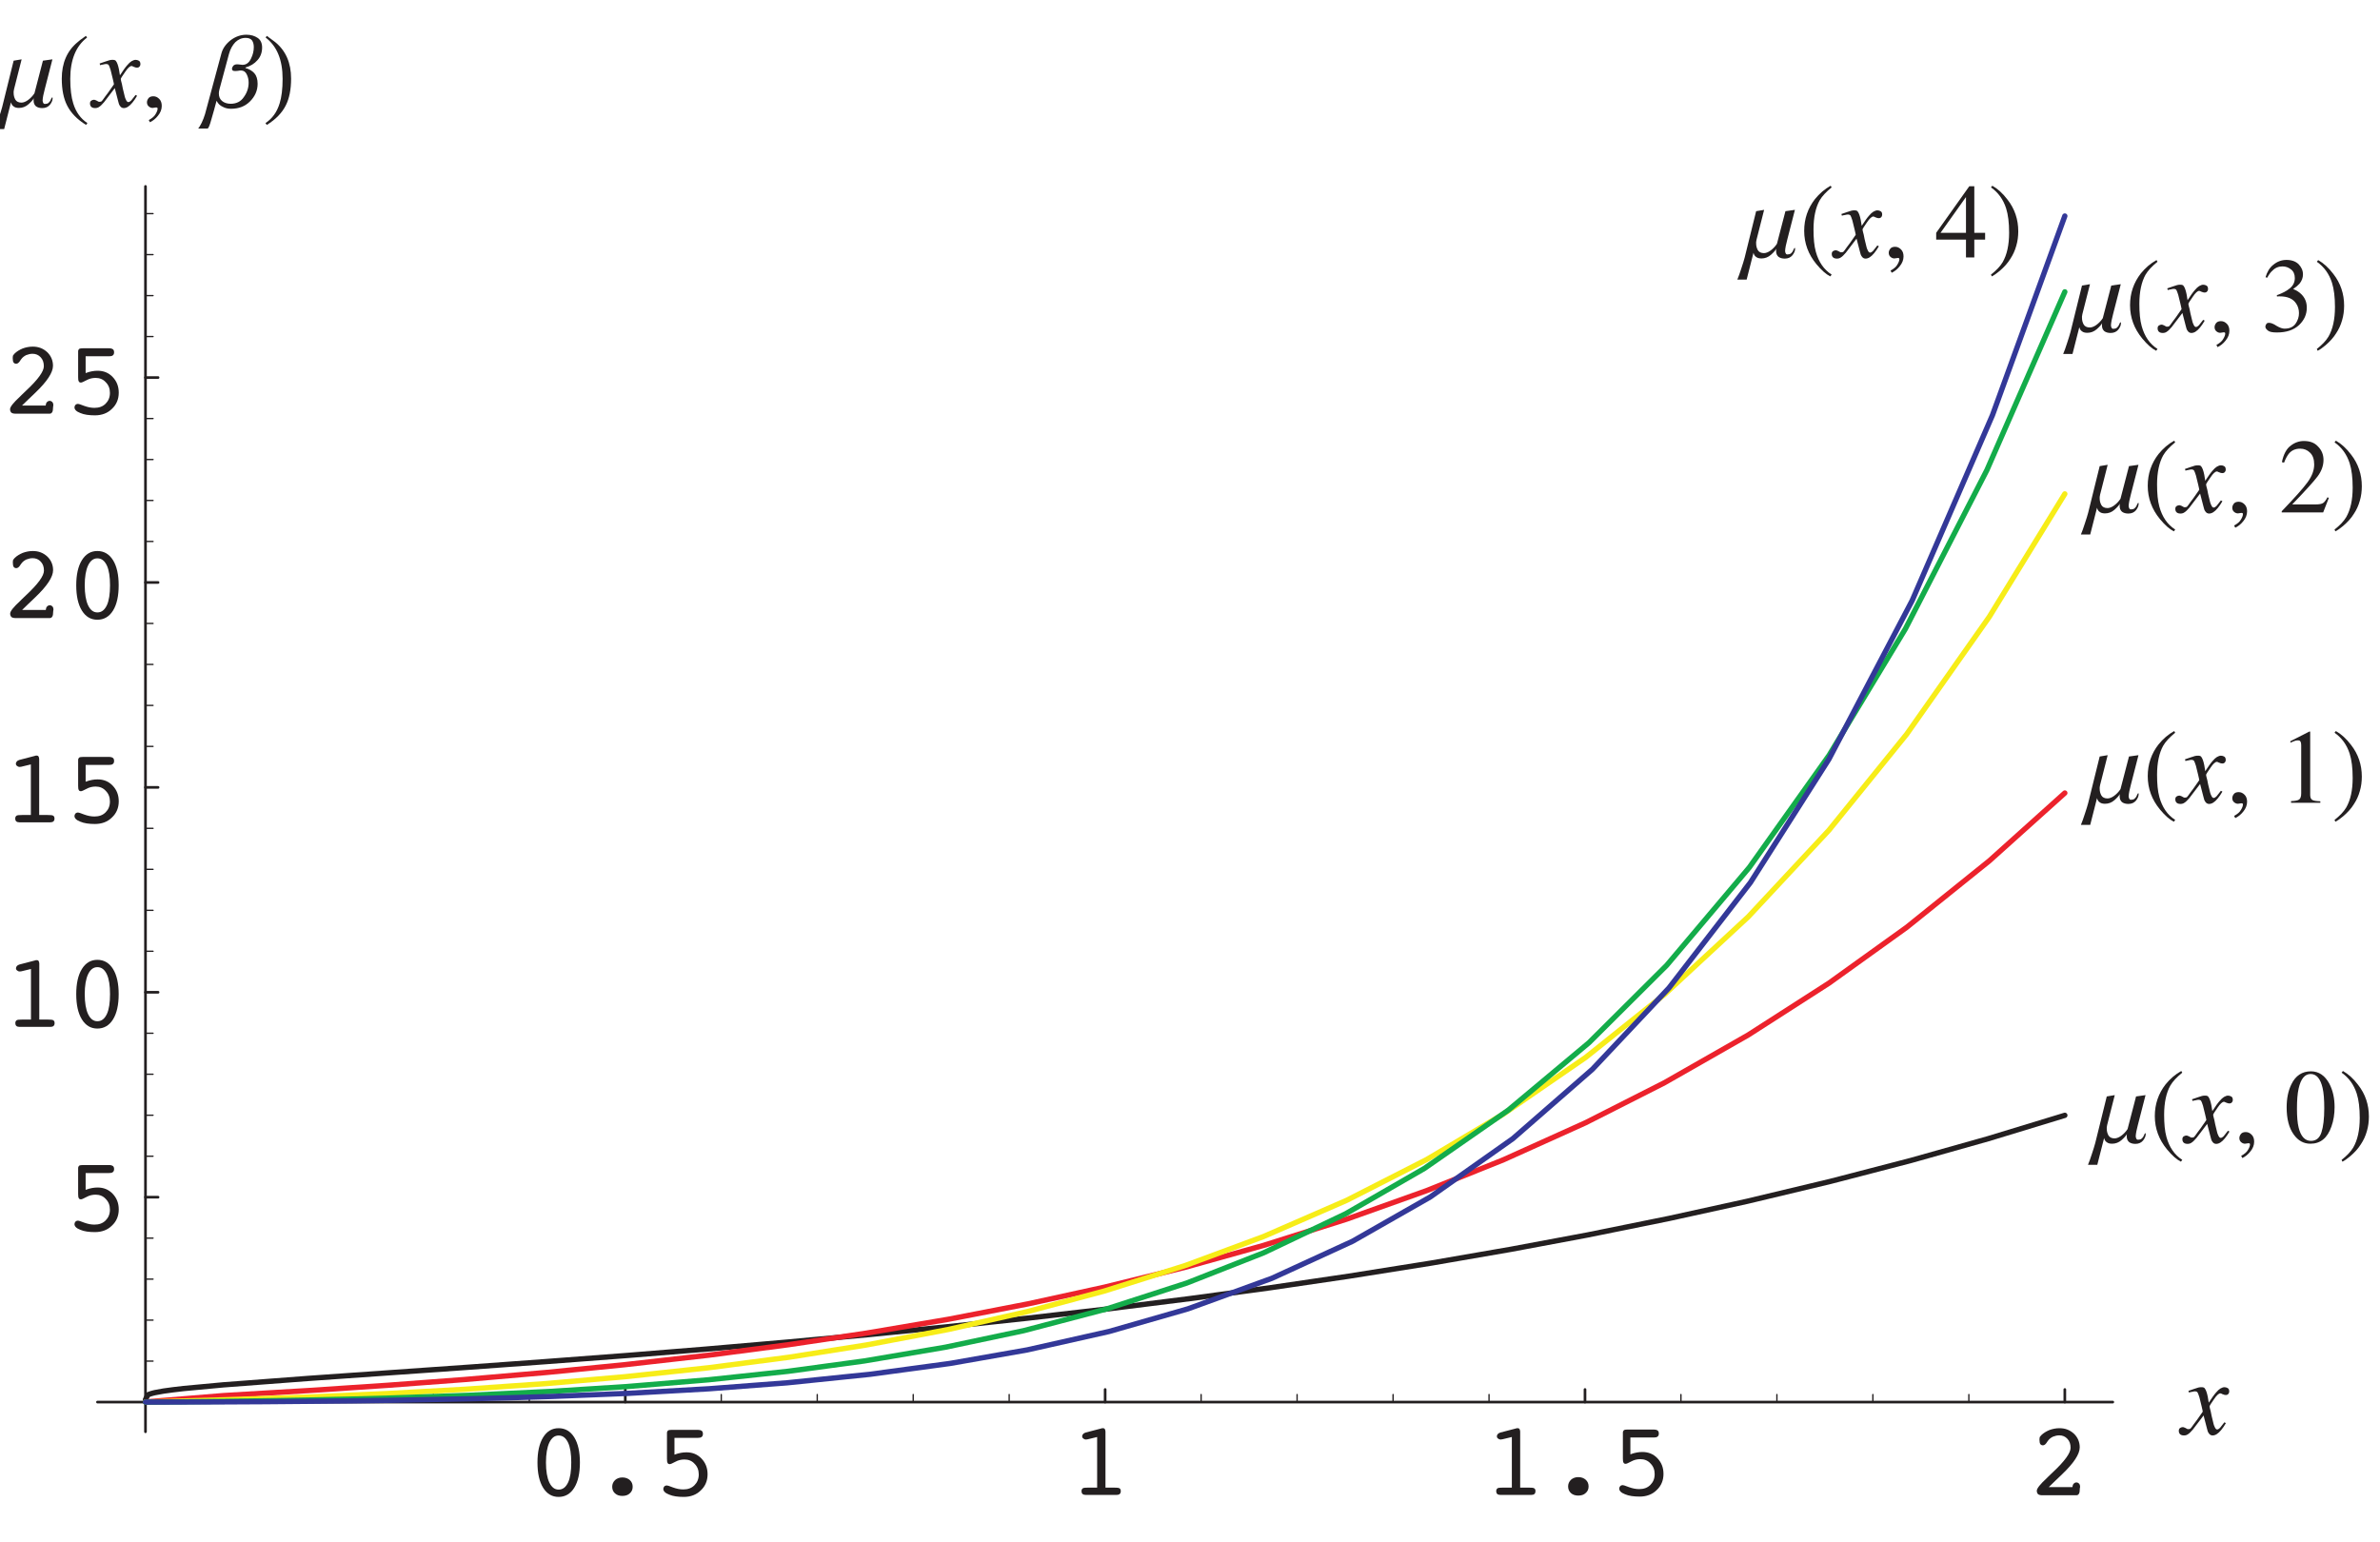 <?xml version="1.0" encoding="UTF-8"?>
<svg xmlns="http://www.w3.org/2000/svg" xmlns:xlink="http://www.w3.org/1999/xlink" width="223.45" height="144.78" viewBox="0 0 223.45 144.78">
<defs>
<g>
<g id="glyph-0-0">
<path d="M 5.484 1.766 L 5.484 -7.031 L 0.5 -7.031 L 0.5 1.766 Z M 1.062 -6.469 L 4.922 -6.469 L 4.922 1.203 L 1.062 1.203 Z M 1.062 -6.469 "/>
</g>
<g id="glyph-0-1">
<path d="M 3.875 -4.938 C 4.078 -4.5 4.172 -3.875 4.172 -3.078 C 4.172 -2.266 4.078 -1.641 3.875 -1.203 C 3.656 -0.75 3.375 -0.531 2.984 -0.531 C 2.609 -0.531 2.328 -0.75 2.109 -1.203 C 1.906 -1.641 1.797 -2.266 1.797 -3.078 C 1.797 -3.875 1.906 -4.5 2.109 -4.938 C 2.328 -5.391 2.609 -5.609 2.984 -5.609 C 3.375 -5.609 3.656 -5.391 3.875 -4.938 Z M 4.453 -0.703 C 4.812 -1.281 4.984 -2.078 4.984 -3.078 C 4.984 -4.062 4.812 -4.859 4.453 -5.438 C 4.094 -6.016 3.594 -6.297 2.984 -6.297 C 2.375 -6.297 1.891 -6.016 1.531 -5.438 C 1.172 -4.859 1 -4.062 1 -3.078 C 1 -2.078 1.172 -1.281 1.531 -0.703 C 1.891 -0.125 2.375 0.156 2.984 0.156 C 3.594 0.156 4.094 -0.125 4.453 -0.703 Z M 4.453 -0.703 "/>
</g>
<g id="glyph-0-2">
<path d="M 2.297 -0.172 C 2.469 -0.016 2.703 0.062 2.984 0.062 C 3.266 0.062 3.516 -0.016 3.672 -0.172 C 3.859 -0.328 3.953 -0.531 3.953 -0.797 C 3.953 -1.062 3.859 -1.266 3.688 -1.422 C 3.516 -1.578 3.281 -1.672 2.984 -1.672 C 2.703 -1.672 2.469 -1.578 2.297 -1.422 C 2.125 -1.25 2.031 -1.047 2.031 -0.797 C 2.031 -0.531 2.125 -0.328 2.297 -0.172 Z M 2.297 -0.172 "/>
</g>
<g id="glyph-0-3">
<path d="M 1.891 -5.391 L 4.094 -5.391 C 4.25 -5.391 4.359 -5.406 4.453 -5.484 C 4.531 -5.547 4.562 -5.641 4.562 -5.766 C 4.562 -5.891 4.531 -5.984 4.453 -6.047 C 4.359 -6.109 4.25 -6.141 4.094 -6.141 L 1.641 -6.141 C 1.469 -6.141 1.359 -6.125 1.281 -6.078 C 1.219 -6.016 1.188 -5.953 1.188 -5.844 L 1.188 -3.422 C 1.188 -3.234 1.203 -3.094 1.25 -3.031 C 1.281 -2.953 1.359 -2.922 1.453 -2.922 C 1.516 -2.922 1.688 -2.984 1.969 -3.141 C 2.25 -3.297 2.531 -3.359 2.828 -3.359 C 3.203 -3.359 3.531 -3.234 3.781 -2.953 C 4.047 -2.688 4.172 -2.359 4.172 -1.953 C 4.172 -1.531 4.031 -1.203 3.766 -0.938 C 3.5 -0.672 3.156 -0.547 2.719 -0.547 C 2.406 -0.547 2.094 -0.609 1.75 -0.734 C 1.406 -0.875 1.219 -0.922 1.172 -0.922 C 1.094 -0.922 1 -0.891 0.938 -0.828 C 0.875 -0.75 0.844 -0.688 0.844 -0.594 C 0.844 -0.391 1.016 -0.203 1.391 -0.062 C 1.75 0.094 2.219 0.156 2.766 0.156 C 3.406 0.156 3.953 -0.047 4.359 -0.453 C 4.781 -0.844 5 -1.359 5 -1.969 C 5 -2.562 4.812 -3.047 4.422 -3.453 C 4.047 -3.844 3.578 -4.031 3.016 -4.031 C 2.844 -4.031 2.672 -4.016 2.5 -3.984 C 2.297 -3.953 2.109 -3.891 1.891 -3.812 Z M 1.891 -5.391 "/>
</g>
<g id="glyph-0-4">
<path d="M 2.734 -5.438 L 2.734 -0.688 L 1.938 -0.688 C 1.641 -0.688 1.469 -0.672 1.391 -0.625 C 1.312 -0.562 1.266 -0.484 1.266 -0.344 C 1.266 -0.234 1.297 -0.156 1.359 -0.094 C 1.422 -0.031 1.531 0 1.656 0 L 4.562 0 C 4.688 0 4.797 -0.031 4.859 -0.094 C 4.922 -0.156 4.953 -0.234 4.953 -0.344 C 4.953 -0.484 4.922 -0.562 4.828 -0.625 C 4.75 -0.672 4.578 -0.688 4.281 -0.688 L 3.516 -0.688 L 3.516 -5.953 C 3.516 -6.047 3.484 -6.125 3.453 -6.188 C 3.422 -6.234 3.375 -6.266 3.312 -6.266 C 3.266 -6.266 3.234 -6.266 3.203 -6.266 C 3.172 -6.266 3.141 -6.25 3.094 -6.234 L 1.656 -5.859 C 1.562 -5.828 1.469 -5.781 1.422 -5.719 C 1.359 -5.656 1.328 -5.594 1.328 -5.516 C 1.328 -5.422 1.359 -5.344 1.438 -5.297 C 1.5 -5.234 1.578 -5.203 1.672 -5.203 C 1.688 -5.203 1.719 -5.203 1.734 -5.203 C 1.75 -5.219 1.781 -5.219 1.828 -5.219 Z M 2.734 -5.438 "/>
</g>
<g id="glyph-0-5">
<path d="M 4.516 0 C 4.594 0 4.656 -0.031 4.703 -0.094 C 4.75 -0.141 4.781 -0.219 4.797 -0.312 L 4.828 -0.703 C 4.828 -0.703 4.828 -0.719 4.844 -0.75 C 4.844 -0.766 4.844 -0.781 4.844 -0.797 C 4.844 -0.922 4.812 -1.016 4.75 -1.094 C 4.688 -1.156 4.609 -1.203 4.5 -1.203 C 4.391 -1.203 4.312 -1.156 4.25 -1.094 C 4.172 -1.016 4.141 -0.906 4.125 -0.766 L 1.906 -0.766 L 2.5 -1.344 C 2.656 -1.5 2.875 -1.688 3.156 -1.969 C 4.25 -3.016 4.812 -3.859 4.812 -4.5 C 4.812 -5 4.625 -5.438 4.266 -5.781 C 3.891 -6.125 3.453 -6.297 2.906 -6.297 C 2.594 -6.297 2.266 -6.234 1.969 -6.125 C 1.672 -6 1.406 -5.844 1.203 -5.641 C 1.141 -5.578 1.094 -5.516 1.062 -5.469 C 1.047 -5.406 1.031 -5.328 1.031 -5.219 C 1.031 -5.016 1.062 -4.875 1.109 -4.812 C 1.156 -4.734 1.25 -4.688 1.359 -4.688 C 1.5 -4.688 1.641 -4.812 1.766 -5.031 C 1.797 -5.078 1.828 -5.125 1.859 -5.156 C 1.969 -5.297 2.109 -5.406 2.297 -5.5 C 2.5 -5.578 2.688 -5.625 2.891 -5.625 C 3.203 -5.625 3.453 -5.516 3.656 -5.297 C 3.859 -5.078 3.953 -4.812 3.953 -4.453 C 3.953 -3.969 3.406 -3.203 2.266 -2.141 C 2.094 -1.969 1.953 -1.844 1.859 -1.75 L 1.719 -1.609 C 1.094 -1.031 0.781 -0.641 0.781 -0.422 C 0.781 -0.281 0.828 -0.172 0.906 -0.094 C 1 -0.031 1.125 0 1.297 0 Z M 4.516 0 "/>
</g>
<g id="glyph-1-0">
<path d="M 7.641 0 L 7.641 -6.5 L -0.094 -6.5 L -0.094 0 Z M 0.812 -0.891 L 0.812 -5.609 L 6.75 -5.609 L 6.75 -0.891 Z M 0.812 -0.891 "/>
</g>
<g id="glyph-1-1">
<path d="M -0.281 -0.328 C -0.281 -0.234 -0.266 -0.156 -0.219 -0.078 C -0.141 0.047 0 0.109 0.203 0.109 C 0.359 0.109 0.5 0.062 0.594 -0.016 C 0.703 -0.078 0.859 -0.234 1.047 -0.453 L 2.047 -1.766 L 2.359 -0.562 C 2.406 -0.359 2.453 -0.203 2.516 -0.125 C 2.609 0.031 2.734 0.109 2.891 0.109 C 3.156 0.109 3.422 -0.062 3.703 -0.406 C 3.844 -0.578 4 -0.797 4.141 -1.047 L 4 -1.125 C 3.812 -0.875 3.672 -0.703 3.594 -0.609 C 3.5 -0.516 3.406 -0.453 3.312 -0.453 C 3.234 -0.453 3.141 -0.547 3.078 -0.719 C 3.016 -0.828 2.969 -1.016 2.906 -1.297 C 2.828 -1.594 2.766 -1.875 2.719 -2.141 C 2.641 -2.406 2.609 -2.578 2.609 -2.625 C 2.609 -2.672 2.75 -2.906 3.016 -3.281 C 3.266 -3.656 3.469 -3.844 3.625 -3.844 C 3.625 -3.844 3.656 -3.844 3.688 -3.828 C 3.719 -3.812 3.766 -3.812 3.781 -3.781 L 3.922 -3.734 C 3.953 -3.719 3.984 -3.703 4.016 -3.703 C 4.062 -3.688 4.094 -3.688 4.125 -3.688 C 4.234 -3.688 4.312 -3.719 4.359 -3.781 C 4.422 -3.844 4.453 -3.922 4.453 -4.031 C 4.453 -4.203 4.391 -4.312 4.266 -4.359 C 4.203 -4.391 4.109 -4.422 4 -4.422 C 3.891 -4.422 3.766 -4.375 3.625 -4.297 C 3.5 -4.219 3.359 -4.094 3.219 -3.922 C 3.047 -3.734 2.828 -3.422 2.531 -2.969 L 2.438 -3.531 C 2.359 -3.922 2.266 -4.172 2.156 -4.312 C 2.109 -4.391 2 -4.422 1.859 -4.422 C 1.781 -4.422 1.672 -4.422 1.562 -4.391 C 1.438 -4.359 1.312 -4.312 1.172 -4.266 L 0.625 -4.078 L 0.672 -3.922 C 0.766 -3.953 0.859 -3.969 0.953 -3.984 C 1.078 -4.016 1.172 -4.031 1.219 -4.031 C 1.344 -4.031 1.438 -4 1.484 -3.922 C 1.531 -3.844 1.578 -3.703 1.656 -3.469 C 1.719 -3.234 1.781 -2.969 1.859 -2.641 C 1.938 -2.328 1.969 -2.141 1.969 -2.125 C 1.547 -1.5 1.266 -1.125 1.141 -0.969 C 0.969 -0.719 0.859 -0.578 0.812 -0.531 C 0.766 -0.5 0.703 -0.484 0.625 -0.484 C 0.594 -0.484 0.578 -0.484 0.562 -0.484 C 0.531 -0.484 0.516 -0.5 0.484 -0.516 L 0.312 -0.609 C 0.266 -0.625 0.234 -0.641 0.188 -0.656 C 0.156 -0.672 0.125 -0.672 0.078 -0.672 C 0 -0.672 -0.078 -0.641 -0.156 -0.594 C -0.234 -0.547 -0.281 -0.453 -0.281 -0.328 Z M -0.281 -0.328 "/>
</g>
<g id="glyph-2-0">
<path d="M 4.359 0 L 4.359 -7.969 L 0.625 -7.969 L 0.625 0 Z M 1.25 -7.344 L 3.734 -7.344 L 3.734 -0.625 L 1.25 -0.625 Z M 1.25 -7.344 "/>
</g>
<g id="glyph-2-1">
<path d="M 4.938 -0.875 C 4.938 -0.875 4.922 -0.891 4.906 -0.891 C 4.875 -0.891 4.844 -0.859 4.812 -0.781 C 4.781 -0.719 4.75 -0.641 4.719 -0.578 C 4.688 -0.516 4.625 -0.453 4.547 -0.375 C 4.469 -0.312 4.359 -0.281 4.219 -0.281 C 4.141 -0.281 4.094 -0.312 4.062 -0.375 C 4.031 -0.422 4 -0.516 4 -0.609 C 4 -0.734 4.031 -0.891 4.062 -1.078 C 4.109 -1.281 4.156 -1.469 4.203 -1.672 L 4.922 -4.469 L 4.031 -4.344 L 3.234 -1.281 C 3.062 -1.016 2.859 -0.812 2.625 -0.641 C 2.406 -0.484 2.188 -0.406 2.016 -0.406 C 1.75 -0.406 1.547 -0.5 1.438 -0.688 C 1.328 -0.891 1.281 -1.094 1.281 -1.312 C 1.281 -1.359 1.281 -1.422 1.281 -1.469 C 1.297 -1.531 1.312 -1.578 1.312 -1.641 L 2.031 -4.469 L 1.281 -4.344 L 0.203 0.016 C 0.125 0.297 0.031 0.625 -0.109 1.031 C -0.234 1.453 -0.375 1.797 -0.484 2.078 L 0.391 2.078 L 1.031 -0.438 C 1.078 -0.25 1.156 -0.125 1.281 -0.047 C 1.391 0.047 1.562 0.094 1.781 0.094 C 2.109 0.094 2.406 -0.016 2.672 -0.25 C 2.938 -0.484 3.094 -0.672 3.172 -0.812 C 3.172 -0.781 3.172 -0.75 3.156 -0.703 C 3.156 -0.656 3.156 -0.625 3.156 -0.594 C 3.156 -0.359 3.234 -0.188 3.375 -0.062 C 3.516 0.047 3.719 0.109 3.969 0.109 C 4.281 0.109 4.516 0 4.688 -0.203 C 4.859 -0.422 4.938 -0.625 4.938 -0.797 C 4.938 -0.828 4.938 -0.844 4.938 -0.875 Z M 4.938 -0.875 "/>
</g>
<g id="glyph-2-2">
<path d="M 4.609 -6.484 C 4.328 -6.672 3.984 -6.781 3.562 -6.781 C 3.031 -6.781 2.531 -6.609 2.078 -6.266 C 1.641 -5.922 1.328 -5.5 1.203 -5 L -0.328 0.672 C -0.406 0.938 -0.516 1.219 -0.641 1.484 C -0.781 1.766 -0.891 1.938 -0.969 2.031 L -0.078 2.031 C 0.016 1.969 0.125 1.688 0.266 1.172 C 0.422 0.656 0.578 0.078 0.75 -0.562 L 0.766 -0.562 C 0.891 -0.312 1.078 -0.125 1.328 -0.016 C 1.578 0.125 1.844 0.172 2.109 0.172 C 2.828 0.172 3.422 -0.047 3.891 -0.516 C 4.359 -0.984 4.609 -1.531 4.609 -2.172 C 4.609 -2.609 4.5 -2.938 4.297 -3.172 C 4.094 -3.391 3.812 -3.562 3.469 -3.656 L 3.469 -3.703 C 3.922 -3.828 4.312 -4.062 4.594 -4.391 C 4.891 -4.719 5.031 -5.125 5.031 -5.578 C 5.031 -5.984 4.891 -6.297 4.609 -6.484 Z M 3.984 -4.531 C 3.797 -4.141 3.531 -3.953 3.188 -3.953 C 3.109 -3.953 3.016 -3.969 2.906 -3.984 C 2.797 -4 2.719 -4 2.656 -4 C 2.531 -4 2.422 -3.953 2.328 -3.875 C 2.25 -3.766 2.203 -3.672 2.203 -3.578 C 2.203 -3.516 2.219 -3.469 2.266 -3.422 C 2.312 -3.391 2.375 -3.375 2.469 -3.375 C 2.609 -3.375 2.703 -3.375 2.766 -3.391 C 2.844 -3.406 2.938 -3.422 3.047 -3.422 C 3.297 -3.422 3.469 -3.297 3.578 -3.078 C 3.703 -2.828 3.766 -2.578 3.766 -2.281 C 3.766 -1.781 3.609 -1.328 3.312 -0.922 C 3.031 -0.5 2.609 -0.297 2.078 -0.297 C 1.75 -0.297 1.469 -0.391 1.266 -0.562 C 1.062 -0.734 0.969 -0.969 0.969 -1.266 C 0.969 -1.312 0.984 -1.391 0.984 -1.453 C 1 -1.531 1.016 -1.609 1.031 -1.672 L 1.922 -4.984 C 2.047 -5.438 2.25 -5.797 2.516 -6.078 C 2.797 -6.344 3.109 -6.484 3.484 -6.484 C 3.766 -6.484 3.969 -6.406 4.094 -6.234 C 4.203 -6.062 4.25 -5.859 4.25 -5.609 C 4.25 -5.266 4.172 -4.906 3.984 -4.531 Z M 3.984 -4.531 "/>
</g>
<g id="glyph-3-0">
<path d="M 4.359 0 L 4.359 -7.969 L 0.625 -7.969 L 0.625 0 Z M 1.25 -7.359 L 3.734 -7.359 L 3.734 -0.625 L 1.25 -0.625 Z M 1.25 -7.359 "/>
</g>
<g id="glyph-3-1">
<path d="M 1.578 -0.328 C 1.391 -0.922 1.297 -1.688 1.297 -2.641 C 1.297 -4.422 1.828 -5.719 2.875 -6.516 L 2.766 -6.672 C 2.297 -6.344 2.047 -6.156 2 -6.094 C 1 -5.281 0.5 -4.125 0.5 -2.656 C 0.5 -1.625 0.672 -0.781 1 -0.141 C 1.344 0.547 1.938 1.172 2.781 1.688 L 2.906 1.516 C 2.266 1.094 1.828 0.484 1.578 -0.328 Z M 1.578 -0.328 "/>
</g>
<g id="glyph-3-2">
<path d="M 1.203 -6.094 C 0.859 -6.359 0.594 -6.547 0.422 -6.672 L 0.312 -6.516 C 1.375 -5.703 1.906 -4.422 1.906 -2.641 C 1.906 -1.688 1.812 -0.922 1.625 -0.328 C 1.375 0.484 0.938 1.094 0.297 1.516 L 0.422 1.688 C 1.266 1.172 1.859 0.547 2.203 -0.141 C 2.531 -0.781 2.703 -1.625 2.703 -2.656 C 2.703 -4.141 2.203 -5.281 1.203 -6.094 Z M 1.203 -6.094 "/>
</g>
<g id="glyph-4-0">
<path d="M 6.984 0 L 6.984 -6.609 L 0.156 -6.609 L 0.156 0 Z M 1.062 -0.906 L 1.062 -5.703 L 6.078 -5.703 L 6.078 -0.906 Z M 1.062 -0.906 "/>
</g>
<g id="glyph-4-1">
<path d="M 2.031 -0.094 C 2.031 -0.375 1.953 -0.594 1.797 -0.75 C 1.625 -0.922 1.453 -1 1.234 -1 C 1.031 -1 0.875 -0.938 0.781 -0.812 C 0.688 -0.688 0.641 -0.562 0.641 -0.438 C 0.641 -0.266 0.703 -0.141 0.812 -0.047 C 0.922 0.047 1.047 0.094 1.172 0.094 L 1.5 0.047 C 1.531 0.047 1.562 0.062 1.594 0.062 C 1.625 0.078 1.641 0.109 1.641 0.156 C 1.641 0.297 1.578 0.469 1.453 0.672 C 1.344 0.875 1.125 1.062 0.812 1.234 L 0.922 1.438 C 1.188 1.312 1.453 1.109 1.672 0.828 C 1.906 0.547 2.031 0.234 2.031 -0.094 Z M 2.031 -0.094 "/>
</g>
<g id="glyph-4-2">
<path d="M 0.453 -2.5 C 0.453 -1.328 0.844 -0.281 1.609 0.641 C 2.078 1.203 2.5 1.578 2.906 1.781 L 3.031 1.609 C 2.297 1.141 1.812 0.422 1.547 -0.531 C 1.391 -1.094 1.328 -1.781 1.328 -2.625 C 1.328 -3.766 1.531 -4.688 1.906 -5.359 C 2.141 -5.766 2.516 -6.156 3.031 -6.578 L 2.938 -6.734 C 2.375 -6.422 1.891 -6 1.469 -5.484 C 0.797 -4.625 0.453 -3.625 0.453 -2.5 Z M 0.453 -2.5 "/>
</g>
<g id="glyph-4-3">
</g>
<g id="glyph-4-4">
<path d="M 2.375 -0.172 C 1.812 -0.172 1.422 -0.594 1.219 -1.422 C 1.109 -1.859 1.062 -2.453 1.062 -3.188 C 1.062 -3.984 1.109 -4.609 1.219 -5.094 C 1.422 -6 1.797 -6.453 2.344 -6.453 C 2.891 -6.453 3.266 -6.016 3.469 -5.141 C 3.578 -4.672 3.625 -4.031 3.625 -3.234 C 3.625 -2.25 3.531 -1.484 3.359 -0.969 C 3.188 -0.438 2.859 -0.172 2.375 -0.172 Z M 2.375 -6.703 C 1.547 -6.703 0.922 -6.297 0.531 -5.469 C 0.234 -4.859 0.094 -4.141 0.094 -3.312 C 0.094 -2.25 0.312 -1.391 0.75 -0.781 C 1.172 -0.188 1.688 0.094 2.328 0.094 C 3.266 0.094 3.922 -0.438 4.297 -1.516 C 4.5 -2.078 4.594 -2.703 4.594 -3.344 C 4.594 -4.172 4.438 -4.891 4.109 -5.531 C 3.688 -6.312 3.109 -6.703 2.375 -6.703 Z M 2.375 -6.703 "/>
</g>
<g id="glyph-4-5">
<path d="M 2.828 -2.453 C 2.828 -3.562 2.5 -4.562 1.812 -5.438 C 1.375 -6.016 0.891 -6.453 0.391 -6.734 L 0.266 -6.578 C 0.953 -6.094 1.422 -5.438 1.688 -4.609 C 1.875 -4.016 1.969 -3.266 1.969 -2.328 C 1.969 -1.172 1.766 -0.25 1.359 0.453 C 1.125 0.844 0.75 1.234 0.266 1.609 L 0.344 1.781 C 0.531 1.688 0.781 1.516 1.062 1.281 C 1.484 0.922 1.828 0.547 2.078 0.141 C 2.328 -0.234 2.516 -0.641 2.641 -1.094 C 2.766 -1.516 2.828 -1.969 2.828 -2.453 Z M 2.828 -2.453 "/>
</g>
<g id="glyph-4-6">
<path d="M 2.953 -6.688 L 2.891 -6.688 L 1.109 -5.781 L 1.109 -5.641 C 1.219 -5.688 1.344 -5.734 1.484 -5.797 C 1.609 -5.844 1.719 -5.859 1.812 -5.859 C 1.938 -5.859 2.031 -5.828 2.062 -5.734 C 2.109 -5.656 2.125 -5.547 2.125 -5.391 L 2.125 -0.891 C 2.125 -0.594 2.062 -0.406 1.938 -0.312 C 1.828 -0.219 1.562 -0.172 1.172 -0.156 L 1.172 0 L 3.922 0 L 3.922 -0.141 C 3.547 -0.156 3.297 -0.188 3.172 -0.266 C 3.047 -0.328 2.969 -0.484 2.969 -0.734 L 2.969 -6.594 C 2.969 -6.625 2.969 -6.656 2.969 -6.656 C 2.969 -6.656 2.953 -6.672 2.953 -6.688 Z M 2.953 -6.688 "/>
</g>
<g id="glyph-4-7">
<path d="M 0.297 0 L 4.188 0 L 4.719 -1.359 L 4.594 -1.422 C 4.438 -1.125 4.297 -0.953 4.172 -0.875 C 4.047 -0.797 3.828 -0.75 3.516 -0.75 L 1.281 -0.75 C 2.5 -2.016 3.297 -2.891 3.672 -3.391 C 4.031 -3.875 4.219 -4.391 4.219 -4.922 C 4.219 -5.422 4.047 -5.844 3.703 -6.188 C 3.375 -6.547 2.938 -6.703 2.375 -6.703 C 1.938 -6.703 1.516 -6.562 1.141 -6.266 C 0.75 -5.984 0.469 -5.469 0.312 -4.719 L 0.516 -4.672 C 0.656 -5.047 0.812 -5.312 0.953 -5.5 C 1.219 -5.828 1.578 -5.984 2.031 -5.984 C 2.391 -5.984 2.703 -5.859 2.953 -5.609 C 3.219 -5.359 3.344 -4.984 3.344 -4.5 C 3.344 -3.953 3.141 -3.406 2.719 -2.828 C 2.297 -2.25 1.484 -1.344 0.297 -0.109 Z M 0.297 0 "/>
</g>
<g id="glyph-4-8">
<path d="M 0.766 -0.844 C 0.641 -0.844 0.562 -0.812 0.516 -0.734 C 0.453 -0.656 0.422 -0.562 0.422 -0.484 C 0.422 -0.344 0.516 -0.234 0.672 -0.109 C 0.828 0.016 1.109 0.062 1.516 0.062 C 2.406 0.062 3.094 -0.172 3.594 -0.641 C 4.078 -1.109 4.312 -1.641 4.312 -2.266 C 4.312 -2.781 4.141 -3.203 3.781 -3.547 C 3.594 -3.734 3.344 -3.891 3.031 -4.016 C 3.297 -4.203 3.484 -4.359 3.625 -4.516 C 3.844 -4.781 3.953 -5.078 3.953 -5.391 C 3.953 -5.75 3.812 -6.062 3.547 -6.344 C 3.281 -6.609 2.891 -6.75 2.406 -6.75 C 1.938 -6.75 1.531 -6.594 1.172 -6.297 C 0.812 -6.016 0.578 -5.609 0.438 -5.125 L 0.594 -5.078 C 0.766 -5.391 0.922 -5.609 1.078 -5.734 C 1.344 -6.016 1.672 -6.141 2.031 -6.141 C 2.328 -6.141 2.594 -6.047 2.828 -5.859 C 3.062 -5.688 3.188 -5.406 3.188 -5.047 C 3.188 -4.656 3.031 -4.344 2.734 -4.094 C 2.438 -3.844 2.031 -3.625 1.5 -3.438 L 1.516 -3.312 C 1.562 -3.312 1.609 -3.328 1.656 -3.328 C 1.688 -3.328 1.734 -3.328 1.781 -3.328 C 2.5 -3.328 3.016 -3.109 3.312 -2.656 C 3.484 -2.406 3.578 -2.094 3.578 -1.75 C 3.578 -1.391 3.469 -1.062 3.25 -0.75 C 3.016 -0.438 2.688 -0.297 2.219 -0.297 C 2.031 -0.297 1.781 -0.375 1.469 -0.562 C 1.188 -0.75 0.953 -0.844 0.766 -0.844 Z M 0.766 -0.844 "/>
</g>
<g id="glyph-4-9">
<path d="M 2.906 -2.312 L 0.516 -2.312 L 2.906 -5.672 Z M 0.109 -2.312 L 0.109 -1.672 L 2.906 -1.672 L 2.906 0 L 3.688 0 L 3.688 -1.672 L 4.703 -1.672 L 4.703 -2.312 L 3.688 -2.312 L 3.688 -6.688 L 3.219 -6.688 Z M 0.109 -2.312 "/>
</g>
</g>
<clipPath id="clip-0">
<path clip-rule="nonzero" d="M 210 100 L 222.453 100 L 222.453 110 L 210 110 Z M 210 100 "/>
</clipPath>
</defs>
<path fill="none" stroke-width="2.5" stroke-linecap="round" stroke-linejoin="round" stroke="rgb(13.73%, 12.16%, 12.549%)" stroke-opacity="1" stroke-miterlimit="10" d="M 587.066 128.365 L 587.066 140.191 " transform="matrix(0.1, 0, 0, -0.1, -0, 144.493)"/>
<g fill="rgb(13.73%, 12.16%, 12.549%)" fill-opacity="1">
<use xlink:href="#glyph-0-1" x="49.462" y="140.406"/>
<use xlink:href="#glyph-0-2" x="55.447" y="140.406"/>
<use xlink:href="#glyph-0-3" x="61.432" y="140.406"/>
</g>
<path fill="none" stroke-width="2.5" stroke-linecap="round" stroke-linejoin="round" stroke="rgb(13.73%, 12.16%, 12.549%)" stroke-opacity="1" stroke-miterlimit="10" d="M 1037.587 128.365 L 1037.587 140.191 " transform="matrix(0.1, 0, 0, -0.1, -0, 144.493)"/>
<g fill="rgb(13.73%, 12.16%, 12.549%)" fill-opacity="1">
<use xlink:href="#glyph-0-4" x="100.273" y="140.375"/>
</g>
<path fill="none" stroke-width="2.5" stroke-linecap="round" stroke-linejoin="round" stroke="rgb(13.73%, 12.16%, 12.549%)" stroke-opacity="1" stroke-miterlimit="10" d="M 1488.107 128.365 L 1488.107 140.191 " transform="matrix(0.1, 0, 0, -0.1, -0, 144.493)"/>
<g fill="rgb(13.73%, 12.16%, 12.549%)" fill-opacity="1">
<use xlink:href="#glyph-0-4" x="139.208" y="140.375"/>
<use xlink:href="#glyph-0-2" x="145.194" y="140.375"/>
<use xlink:href="#glyph-0-3" x="151.179" y="140.375"/>
</g>
<path fill="none" stroke-width="2.5" stroke-linecap="round" stroke-linejoin="round" stroke="rgb(13.73%, 12.16%, 12.549%)" stroke-opacity="1" stroke-miterlimit="10" d="M 1938.588 128.365 L 1938.588 140.191 " transform="matrix(0.1, 0, 0, -0.1, -0, 144.493)"/>
<g fill="rgb(13.73%, 12.16%, 12.549%)" fill-opacity="1">
<use xlink:href="#glyph-0-5" x="190.447" y="140.406"/>
</g>
<path fill="none" stroke-width="1.25" stroke-linecap="round" stroke-linejoin="round" stroke="rgb(13.73%, 12.16%, 12.549%)" stroke-opacity="1" stroke-miterlimit="10" d="M 226.689 128.365 L 226.689 135.453 M 316.754 128.365 L 316.754 135.453 M 406.858 128.365 L 406.858 135.453 M 496.962 128.365 L 496.962 135.453 M 677.171 128.365 L 677.171 135.453 M 767.275 128.365 L 767.275 135.453 M 857.379 128.365 L 857.379 135.453 M 947.483 128.365 L 947.483 135.453 M 1127.691 128.365 L 1127.691 135.453 M 1217.795 128.365 L 1217.795 135.453 M 1307.899 128.365 L 1307.899 135.453 M 1398.003 128.365 L 1398.003 135.453 M 1578.172 128.365 L 1578.172 135.453 M 1668.276 128.365 L 1668.276 135.453 M 1758.38 128.365 L 1758.38 135.453 M 1848.484 128.365 L 1848.484 135.453 " transform="matrix(0.1, 0, 0, -0.1, -0, 144.493)"/>
<path fill="none" stroke-width="2.5" stroke-linecap="round" stroke-linejoin="round" stroke="rgb(13.73%, 12.16%, 12.549%)" stroke-opacity="1" stroke-miterlimit="10" d="M 91.514 128.365 L 1983.62 128.365 " transform="matrix(0.1, 0, 0, -0.1, -0, 144.493)"/>
<g fill="rgb(13.73%, 12.16%, 12.549%)" fill-opacity="1">
<use xlink:href="#glyph-1-1" x="204.84" y="134.681"/>
</g>
<path fill="none" stroke-width="2.5" stroke-linecap="round" stroke-linejoin="round" stroke="rgb(13.73%, 12.16%, 12.549%)" stroke-opacity="1" stroke-miterlimit="10" d="M 136.585 320.752 L 148.411 320.752 " transform="matrix(0.1, 0, 0, -0.1, -0, 144.493)"/>
<g fill="rgb(13.73%, 12.16%, 12.549%)" fill-opacity="1">
<use xlink:href="#glyph-0-3" x="6.149" y="115.54"/>
</g>
<path fill="none" stroke-width="2.5" stroke-linecap="round" stroke-linejoin="round" stroke="rgb(13.73%, 12.16%, 12.549%)" stroke-opacity="1" stroke-miterlimit="10" d="M 136.585 513.177 L 148.411 513.177 " transform="matrix(0.1, 0, 0, -0.1, -0, 144.493)"/>
<g fill="rgb(13.73%, 12.16%, 12.549%)" fill-opacity="1">
<use xlink:href="#glyph-0-4" x="0.173" y="96.426"/>
<use xlink:href="#glyph-0-1" x="6.158" y="96.426"/>
</g>
<path fill="none" stroke-width="2.5" stroke-linecap="round" stroke-linejoin="round" stroke="rgb(13.73%, 12.16%, 12.549%)" stroke-opacity="1" stroke-miterlimit="10" d="M 136.585 705.564 L 148.411 705.564 " transform="matrix(0.1, 0, 0, -0.1, -0, 144.493)"/>
<g fill="rgb(13.73%, 12.16%, 12.549%)" fill-opacity="1">
<use xlink:href="#glyph-0-4" x="0.163" y="77.217"/>
<use xlink:href="#glyph-0-3" x="6.149" y="77.217"/>
</g>
<path fill="none" stroke-width="2.5" stroke-linecap="round" stroke-linejoin="round" stroke="rgb(13.73%, 12.16%, 12.549%)" stroke-opacity="1" stroke-miterlimit="10" d="M 136.585 897.99 L 148.411 897.99 " transform="matrix(0.1, 0, 0, -0.1, -0, 144.493)"/>
<g fill="rgb(13.73%, 12.16%, 12.549%)" fill-opacity="1">
<use xlink:href="#glyph-0-5" x="0.173" y="58.038"/>
<use xlink:href="#glyph-0-1" x="6.158" y="58.038"/>
</g>
<path fill="none" stroke-width="2.5" stroke-linecap="round" stroke-linejoin="round" stroke="rgb(13.73%, 12.16%, 12.549%)" stroke-opacity="1" stroke-miterlimit="10" d="M 136.585 1090.415 L 148.411 1090.415 " transform="matrix(0.1, 0, 0, -0.1, -0, 144.493)"/>
<g fill="rgb(13.73%, 12.16%, 12.549%)" fill-opacity="1">
<use xlink:href="#glyph-0-5" x="0.163" y="38.845"/>
<use xlink:href="#glyph-0-3" x="6.149" y="38.845"/>
</g>
<path fill="none" stroke-width="1.25" stroke-linecap="round" stroke-linejoin="round" stroke="rgb(13.73%, 12.16%, 12.549%)" stroke-opacity="1" stroke-miterlimit="10" d="M 136.585 166.819 L 143.673 166.819 M 136.585 205.312 L 143.673 205.312 M 136.585 243.805 L 143.673 243.805 M 136.585 282.298 L 143.673 282.298 M 136.585 359.245 L 143.673 359.245 M 136.585 397.738 L 143.673 397.738 M 136.585 436.192 L 143.673 436.192 M 136.585 474.685 L 143.673 474.685 M 136.585 551.67 L 143.673 551.67 M 136.585 590.124 L 143.673 590.124 M 136.585 628.617 L 143.673 628.617 M 136.585 667.11 L 143.673 667.11 M 136.585 744.057 L 143.673 744.057 M 136.585 782.55 L 143.673 782.55 M 136.585 821.004 L 143.673 821.004 M 136.585 859.497 L 143.673 859.497 M 136.585 936.482 L 143.673 936.482 M 136.585 974.975 L 143.673 974.975 M 136.585 1013.429 L 143.673 1013.429 M 136.585 1051.922 L 143.673 1051.922 M 136.585 1128.908 L 143.673 1128.908 M 136.585 1167.362 L 143.673 1167.362 M 136.585 1205.855 L 143.673 1205.855 M 136.585 1244.348 L 143.673 1244.348 " transform="matrix(0.1, 0, 0, -0.1, -0, 144.493)"/>
<path fill="none" stroke-width="2.5" stroke-linecap="round" stroke-linejoin="round" stroke="rgb(13.73%, 12.16%, 12.549%)" stroke-opacity="1" stroke-miterlimit="10" d="M 136.585 100.484 L 136.585 1269.879 " transform="matrix(0.1, 0, 0, -0.1, -0, 144.493)"/>
<g fill="rgb(13.73%, 12.16%, 12.549%)" fill-opacity="1">
<use xlink:href="#glyph-2-1" x="-0" y="10.041"/>
</g>
<g fill="rgb(13.73%, 12.16%, 12.549%)" fill-opacity="1">
<use xlink:href="#glyph-3-1" x="5.3" y="10.041"/>
</g>
<g fill="rgb(13.73%, 12.16%, 12.549%)" fill-opacity="1">
<use xlink:href="#glyph-1-1" x="8.729" y="10.041"/>
</g>
<g fill="rgb(13.73%, 12.16%, 12.549%)" fill-opacity="1">
<use xlink:href="#glyph-4-1" x="13.156" y="10.041"/>
</g>
<g fill="rgb(13.73%, 12.16%, 12.549%)" fill-opacity="1">
<use xlink:href="#glyph-2-2" x="19.578" y="10.041"/>
</g>
<g fill="rgb(13.73%, 12.16%, 12.549%)" fill-opacity="1">
<use xlink:href="#glyph-3-2" x="24.627" y="10.041"/>
</g>
<g fill="rgb(13.73%, 12.16%, 12.549%)" fill-opacity="1">
<use xlink:href="#glyph-2-1" x="196.516" y="107.302"/>
</g>
<g fill="rgb(13.73%, 12.16%, 12.549%)" fill-opacity="1">
<use xlink:href="#glyph-4-2" x="201.855" y="107.302"/>
</g>
<g fill="rgb(13.73%, 12.16%, 12.549%)" fill-opacity="1">
<use xlink:href="#glyph-1-1" x="205.177" y="107.302"/>
</g>
<g clip-path="url(#clip-0)">
<g fill="rgb(13.73%, 12.16%, 12.549%)" fill-opacity="1">
<use xlink:href="#glyph-4-1" x="209.604" y="107.302"/>
<use xlink:href="#glyph-4-3" x="212.098" y="107.302"/>
<use xlink:href="#glyph-4-4" x="214.592" y="107.302"/>
<use xlink:href="#glyph-4-5" x="219.579" y="107.302"/>
</g>
</g>
<g fill="rgb(13.73%, 12.16%, 12.549%)" fill-opacity="1">
<use xlink:href="#glyph-2-1" x="195.852" y="75.381"/>
</g>
<g fill="rgb(13.73%, 12.16%, 12.549%)" fill-opacity="1">
<use xlink:href="#glyph-4-2" x="201.191" y="75.381"/>
</g>
<g fill="rgb(13.73%, 12.16%, 12.549%)" fill-opacity="1">
<use xlink:href="#glyph-1-1" x="204.513" y="75.381"/>
</g>
<g fill="rgb(13.73%, 12.16%, 12.549%)" fill-opacity="1">
<use xlink:href="#glyph-4-1" x="208.94" y="75.381"/>
<use xlink:href="#glyph-4-3" x="211.433" y="75.381"/>
<use xlink:href="#glyph-4-6" x="213.927" y="75.381"/>
<use xlink:href="#glyph-4-5" x="218.915" y="75.381"/>
</g>
<g fill="rgb(13.73%, 12.16%, 12.549%)" fill-opacity="1">
<use xlink:href="#glyph-2-1" x="195.852" y="48.114"/>
</g>
<g fill="rgb(13.73%, 12.16%, 12.549%)" fill-opacity="1">
<use xlink:href="#glyph-4-2" x="201.191" y="48.114"/>
</g>
<g fill="rgb(13.73%, 12.16%, 12.549%)" fill-opacity="1">
<use xlink:href="#glyph-1-1" x="204.513" y="48.114"/>
</g>
<g fill="rgb(13.73%, 12.16%, 12.549%)" fill-opacity="1">
<use xlink:href="#glyph-4-1" x="208.94" y="48.114"/>
<use xlink:href="#glyph-4-3" x="211.433" y="48.114"/>
<use xlink:href="#glyph-4-7" x="213.927" y="48.114"/>
<use xlink:href="#glyph-4-5" x="218.915" y="48.114"/>
</g>
<g fill="rgb(13.73%, 12.16%, 12.549%)" fill-opacity="1">
<use xlink:href="#glyph-2-1" x="194.19" y="31.157"/>
</g>
<g fill="rgb(13.73%, 12.16%, 12.549%)" fill-opacity="1">
<use xlink:href="#glyph-4-2" x="199.529" y="31.157"/>
</g>
<g fill="rgb(13.73%, 12.16%, 12.549%)" fill-opacity="1">
<use xlink:href="#glyph-1-1" x="202.851" y="31.157"/>
</g>
<g fill="rgb(13.73%, 12.16%, 12.549%)" fill-opacity="1">
<use xlink:href="#glyph-4-1" x="207.278" y="31.157"/>
<use xlink:href="#glyph-4-3" x="209.772" y="31.157"/>
<use xlink:href="#glyph-4-8" x="212.265" y="31.157"/>
<use xlink:href="#glyph-4-5" x="217.253" y="31.157"/>
</g>
<g fill="rgb(13.73%, 12.16%, 12.549%)" fill-opacity="1">
<use xlink:href="#glyph-2-1" x="163.597" y="24.174"/>
</g>
<g fill="rgb(13.73%, 12.16%, 12.549%)" fill-opacity="1">
<use xlink:href="#glyph-4-2" x="168.936" y="24.174"/>
</g>
<g fill="rgb(13.73%, 12.16%, 12.549%)" fill-opacity="1">
<use xlink:href="#glyph-1-1" x="172.258" y="24.174"/>
</g>
<g fill="rgb(13.73%, 12.16%, 12.549%)" fill-opacity="1">
<use xlink:href="#glyph-4-1" x="176.685" y="24.174"/>
<use xlink:href="#glyph-4-3" x="179.179" y="24.174"/>
<use xlink:href="#glyph-4-9" x="181.673" y="24.174"/>
<use xlink:href="#glyph-4-5" x="186.66" y="24.174"/>
</g>
<path fill="none" stroke-width="5" stroke-linecap="round" stroke-linejoin="round" stroke="rgb(13.73%, 12.16%, 12.549%)" stroke-opacity="1" stroke-miterlimit="10" d="M 136.585 130.754 L 138.817 135.14 L 140.815 135.962 L 143.164 136.667 L 145.357 137.215 L 153.541 138.703 L 162.469 139.917 L 172.141 141.053 L 209.655 144.538 L 289.382 150.568 L 366.721 155.972 L 441.2 161.18 L 512.743 166.388 L 588.985 172.145 L 662.329 178.058 L 740.373 184.793 L 815.479 191.724 L 887.766 198.929 L 964.634 207.153 L 1038.683 215.689 L 1117.353 225.557 L 1193.203 235.817 L 1266.156 246.546 L 1343.729 258.881 L 1418.405 271.804 L 1490.261 285.235 L 1566.777 300.742 L 1640.395 316.914 L 1718.673 335.632 L 1794.014 355.212 L 1866.536 375.652 L 1938.588 397.62 " transform="matrix(0.1, 0, 0, -0.1, -0, 144.493)"/>
<path fill="none" stroke-width="5" stroke-linecap="round" stroke-linejoin="round" stroke="rgb(92.322%, 13.478%, 17.372%)" stroke-opacity="1" stroke-miterlimit="10" d="M 136.585 128.522 L 209.655 134.435 L 289.382 139.173 L 364.254 144.146 L 436.267 149.55 L 512.939 156.168 L 586.714 163.491 L 665.149 172.38 L 740.686 182.287 L 813.364 193.095 L 890.703 206.174 L 965.143 220.584 L 1036.725 236.208 L 1112.967 255.005 L 1186.311 275.484 L 1264.354 300.154 L 1339.461 326.939 L 1411.708 355.956 L 1488.616 390.65 L 1562.665 428.203 L 1641.335 473.079 L 1717.146 521.753 L 1790.098 574.148 L 1867.672 636.566 L 1938.588 700.278 " transform="matrix(0.1, 0, 0, -0.1, -0, 144.493)"/>
<path fill="none" stroke-width="5" stroke-linecap="round" stroke-linejoin="round" stroke="rgb(96.741%, 92.749%, 9.641%)" stroke-opacity="1" stroke-miterlimit="10" d="M 136.585 128.365 L 209.655 130.48 L 289.382 133.104 L 364.254 136.393 L 436.267 140.387 L 512.939 145.752 L 586.714 152.174 L 665.149 160.593 L 740.686 170.461 L 813.364 181.974 L 890.703 196.619 L 965.143 213.457 L 1036.725 232.606 L 1112.967 256.649 L 1186.311 283.825 L 1264.354 317.815 L 1339.461 356.112 L 1411.708 398.991 L 1488.616 451.933 L 1562.665 511.102 L 1641.335 584.015 L 1717.146 665.387 L 1790.098 755.491 L 1867.672 865.723 L 1938.588 981.162 " transform="matrix(0.1, 0, 0, -0.1, -0, 144.493)"/>
<path fill="none" stroke-width="5" stroke-linecap="round" stroke-linejoin="round" stroke="rgb(7.423%, 67.311%, 29.041%)" stroke-opacity="1" stroke-miterlimit="10" d="M 136.585 128.365 L 172.141 128.64 L 209.655 129.031 L 247.718 129.54 L 289.382 130.284 L 329.52 131.185 L 366.055 132.164 L 439.83 134.709 L 515.367 138.273 L 588.085 142.893 L 665.384 149.315 L 739.824 157.265 L 811.446 166.976 L 887.648 179.898 L 961.032 195.405 L 1039.036 215.846 L 1114.142 240.124 L 1186.429 268.553 L 1263.336 305.167 L 1337.385 347.811 L 1416.055 402.476 L 1491.866 465.874 L 1564.78 538.474 L 1642.353 630.379 L 1717.107 735.481 L 1788.924 854.445 L 1865.401 1003.444 L 1938.588 1170.886 " transform="matrix(0.1, 0, 0, -0.1, -0, 144.493)"/>
<path fill="none" stroke-width="5" stroke-linecap="round" stroke-linejoin="round" stroke="rgb(20.05%, 21.967%, 59.74%)" stroke-opacity="1" stroke-miterlimit="10" d="M 136.585 128.365 L 153.541 128.365 L 172.141 128.444 L 191.564 128.483 L 209.655 128.561 L 248.188 128.757 L 289.382 129.109 L 329.716 129.501 L 367.817 130.049 L 440.496 131.459 L 478.049 132.399 L 517.834 133.652 L 589.416 136.55 L 665.658 140.857 L 739.002 146.457 L 817.006 154.484 L 892.112 164.666 L 964.399 177.353 L 1041.307 194.661 L 1115.356 215.924 L 1194.026 244.549 L 1269.837 279.361 L 1342.789 320.948 L 1420.362 375.731 L 1495.077 440.891 L 1566.933 517.25 L 1643.41 616.204 L 1717.028 731.918 L 1795.307 881.112 L 1870.687 1055.172 L 1938.588 1242.077 " transform="matrix(0.1, 0, 0, -0.1, -0, 144.493)"/>
</svg>
